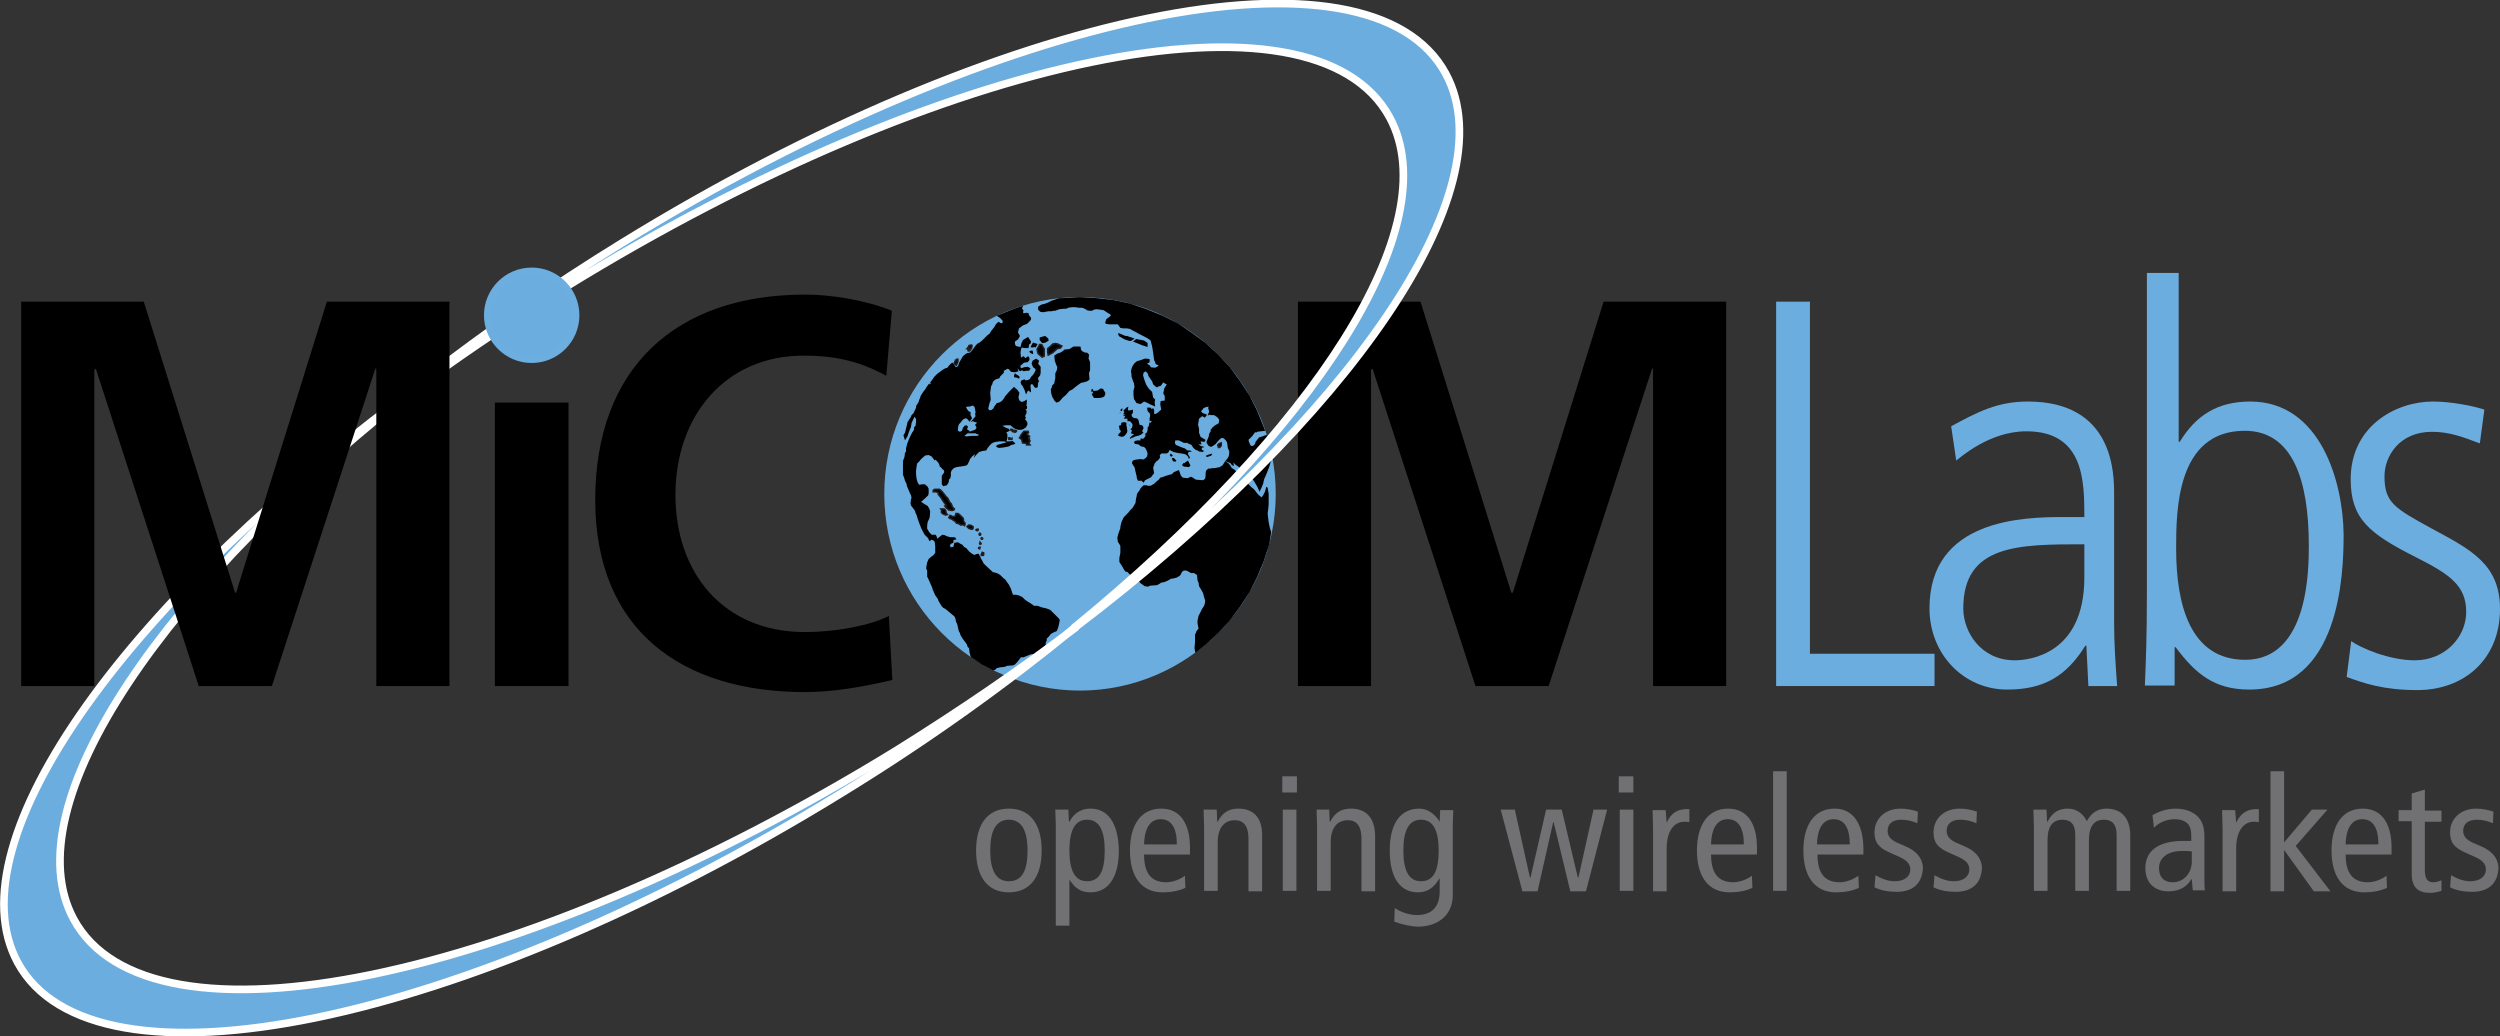 <?xml version="1.0" encoding="utf-8"?>
<!-- Generator: Adobe Illustrator 21.1.0, SVG Export Plug-In . SVG Version: 6.00 Build 0)  -->
<svg version="1.1" xmlns="http://www.w3.org/2000/svg" xmlns:xlink="http://www.w3.org/1999/xlink" x="0px" y="0px"
	 viewBox="0 0 495.6 205.4" style="enable-background:new 0 0 495.6 205.4;" xml:space="preserve">
<rect x="0" y="0" width="495.6" height="205.4" fill="#333333" stroke="none"/>
<style type="text/css">
	.st0{fill:#6CADDF;}
	.st1{fill:#231F20;}
	.st2{stroke:#231F20;stroke-width:0.311;}
	.st3{fill:none;stroke:#231F20;stroke-width:0.311;}
	.st4{fill:#6CADDF;stroke:#FFFFFF;stroke-width:1.516;stroke-miterlimit:3.864;}
	.st5{fill:#6CADDF;stroke:#6CAEDF;stroke-width:1.516;stroke-miterlimit:3.864;}
	.st6{fill:#717073;}
</style>
<g id="Layer_1">
	<g id="Layer_4">
		<g id="Layer_113">
			<path class="st0" d="M252.9,97.9c0-21.5-17.4-39-38.8-39c-21.4,0-38.8,17.5-38.8,39c0,21.5,17.4,39,38.8,39
				C235.4,136.9,252.9,119.4,252.9,97.9"/>
			<polygon points="222.7,83.7 223,83.7 223.3,83.8 223.3,84.2 223.3,84.4 223.4,84.7 223.4,85 223.5,85.4 223.4,85.8 223.1,86.2 
				222.8,86.5 222.4,86.6 222,86.5 221.7,86.4 221.7,86.1 222.2,85.6 222.1,85.3 221.9,85.1 221.9,84.8 221.8,84.4 222.2,84.3 
				222.3,83.8 			"/>
			<polygon points="239.7,90.1 240.3,89.9 240.2,90.2 240.1,90.3 240.1,90.4 239.9,90.4 239.3,90.6 239.1,90.5 239.1,90.3 
				239.4,90.2 239.6,90.1 			"/>
			<polygon points="235.2,91.5 235.5,91.3 235.6,91.5 236,92.3 235.7,92.6 234.7,92.5 234.3,92.2 234.4,92.1 234.6,91.8 234.8,91.8 
							"/>
			<polygon points="205.7,68.2 204.8,67.9 204.6,68.2 204.3,68.8 204.6,68.9 205.1,68.8 205.3,68.9 			"/>
			<polygon points="206.4,66.8 207.2,66.6 207.8,67.1 207.9,67.5 207.6,67.7 207.3,67.9 206.9,68 206.6,68 206.4,67.8 206.1,67.4 
				206.1,66.9 			"/>
			<polygon class="st1" points="209.2,68.1 209.7,68.2 210.1,68.4 210.5,68.6 210.2,69 209.6,69.1 208.7,69.9 207.8,70.4 
				207.7,69.9 207.7,69.1 208.2,68.7 208.7,68.2 			"/>
			<polygon class="st2" points="209.2,68.1 209.7,68.2 210.1,68.4 210.5,68.6 210.2,69 209.6,69.1 208.7,69.9 207.8,70.4 
				207.7,69.9 207.7,69.1 208.2,68.7 208.7,68.2 209.2,68.1 			"/>
			<polygon class="st1" points="206.1,68.3 206.5,68.3 206.6,68.5 207,69.2 207,70.6 206.6,70.8 205.8,70.1 205.7,69.8 205.6,69.2 
				205.9,68.7 			"/>
			<polygon class="st2" points="206.1,68.3 206.5,68.3 206.6,68.5 207,69.2 207,70.6 206.6,70.8 205.8,70.1 205.7,69.8 205.6,69.2 
				205.9,68.7 206.1,68.3 			"/>
			<polygon points="212.9,68.7 214.2,68.7 214.3,69.3 214.5,69.6 215.1,69.9 215.5,69.9 215.9,70.3 215.8,71.1 216.1,71.8 
				216.1,72.3 216.1,72.7 216.1,73.4 215.9,73.9 215.9,74.3 216,75.2 215.8,75.4 215.5,75.6 214.8,75.8 214.3,75.9 214,76.1 
				213.2,76.7 212.6,77.2 212,77.5 211.3,78.3 210.7,78.8 210.1,79.5 209.8,79.7 209.4,79.8 209,79.4 208.8,79 208.6,78.7 208.4,78 
				208.3,77.2 208.5,76.8 208.6,76.4 209,76 209.1,75.4 209.2,75 209.2,74.6 209.2,74 209.5,73.4 209.6,72.8 209.3,72.1 209.1,71.5 
				209,70.5 209.6,70.1 210.2,69.9 210.7,69.6 211,69.3 212,69.2 212.3,69 212.8,68.7 			"/>
			<polygon points="204.7,69.5 204.8,69.9 204.8,70.2 204.3,70 204,69.7 204.4,69.5 			"/>
			<polygon points="205.4,71.1 206,71.5 205.8,72.1 206.3,72.7 206.3,73.4 206.3,73.9 206.2,74.4 205.8,74.9 205.8,75.3 206,75.5 
				205.8,75.9 205.7,76.8 205.2,76.9 204.6,76.1 204.3,76.3 204.3,76.7 204.4,77.8 203.8,77.4 203.4,78.2 203.1,77.3 202.9,76.9 
				202.7,76.5 202.5,76.3 202.3,75.8 202.5,75.4 203.1,75.2 203.3,75.4 203.5,75.4 204.1,75.2 204.4,74.7 204.7,74.4 205,74 
				205.3,73.4 205.3,73.3 205.2,73.1 204.8,72.8 204.5,72.1 204.7,71.5 			"/>
			<polygon points="216.6,77.1 216.7,77.4 216.9,77.5 217.6,77.4 218.2,77 218.7,77.1 218.8,77.4 219.1,77.8 219.1,78.2 218.9,78.6 
				218.5,78.8 217.9,78.9 217.4,78.9 216.8,78.9 216.8,78.7 216.6,78.5 216.4,78 216.7,78 216.6,77.6 216.3,77.7 216.4,77.5 
				216.3,77.3 216.5,77.1 			"/>
			<polygon points="203,85.5 203.8,85.5 203.9,85.7 203.6,86.1 204.1,86.5 203.9,86.8 204.1,87 204,87.2 204.2,87.4 204,87.7 
				204,87.9 204.2,88.2 203.5,88.2 203.5,87.9 202.7,87.8 202.6,87.3 202.5,87.1 202.1,86.8 202.5,86.1 202.9,85.6 			"/>
			<polygon class="st3" points="203,85.5 203.8,85.5 203.9,85.7 203.6,86.1 204.1,86.5 203.9,86.8 204.1,87 204,87.2 204.2,87.4 
				204,87.7 204,87.9 204.2,88.2 203.5,88.2 203.5,87.9 202.7,87.8 202.6,87.3 202.5,87.1 202.1,86.8 202.5,86.1 202.9,85.6 
				203,85.5 			"/>
			<polygon class="st1" points="186.2,97 186.4,97.1 186.8,97.5 187.2,98 187.5,98.4 187.9,98.8 188.3,99.6 188.6,99.9 188.8,100.5 
				189.2,100.9 189.1,101.1 188.7,101.2 188.1,101.1 187.6,100.7 187.3,100.3 187.6,100.2 187,99.4 186.5,98.6 186,98 186,97.7 
				185.6,97.5 185,97.5 185,97.2 185.3,97 185.9,97 			"/>
			<polygon class="st2" points="186.2,97 186.4,97.1 186.8,97.5 187.2,98 187.5,98.4 187.9,98.8 188.3,99.6 188.6,99.9 188.8,100.5 
				189.2,100.9 189.1,101.1 188.7,101.2 188.1,101.1 187.6,100.7 187.3,100.3 187.6,100.2 187,99.4 186.5,98.6 186,98 186,97.7 
				185.6,97.5 185,97.5 185,97.2 185.3,97 185.9,97 186.2,97 			"/>
			<polygon class="st1" points="186.8,100.9 187.2,100.9 187.4,101.1 187.5,101.3 187.5,101.4 187.6,101.8 187.8,102 187.5,102.1 
				187.2,102 186.8,101.8 186.6,101.5 186.7,101.2 186.5,100.9 			"/>
			<polygon class="st2" points="186.8,100.9 187.2,100.9 187.4,101.1 187.5,101.3 187.5,101.4 187.6,101.8 187.8,102 187.5,102.1 
				187.2,102 186.8,101.8 186.6,101.5 186.7,101.2 186.5,100.9 186.8,100.9 			"/>
			<polygon class="st1" points="189.5,101.8 189.9,101.8 190.2,102 190.6,102.4 190.9,102.7 191,103 191,103.3 191.3,103.7 
				191.3,104 191.2,104.2 190.9,104 190.5,104.1 190.2,103.9 190,103.8 189.6,103.7 189.4,103.4 189.1,103.2 188.8,103 188.5,102.8 
				188.3,102.8 188.1,102.6 188.3,102.2 188.5,102.2 188.8,102.4 189.3,102.4 189.5,101.9 			"/>
			<polygon class="st2" points="189.5,101.8 189.9,101.8 190.2,102 190.6,102.4 190.9,102.7 191,103 191,103.3 191.3,103.7 
				191.3,104 191.2,104.2 190.9,104 190.5,104.1 190.2,103.9 190,103.8 189.6,103.7 189.4,103.4 189.1,103.2 188.8,103 188.5,102.8 
				188.3,102.8 188.1,102.6 188.3,102.2 188.5,102.2 188.8,102.4 189.3,102.4 189.5,101.9 189.5,101.8 			"/>
			<polygon class="st1" points="192.3,104.1 192.6,104.2 192.9,104.4 192.9,104.7 192.8,104.9 192.5,104.9 192.2,104.8 192,104.7 
				191.7,104.4 192,104.1 			"/>
			<polygon class="st2" points="192.3,104.1 192.6,104.2 192.9,104.4 192.9,104.7 192.8,104.9 192.5,104.9 192.2,104.8 192,104.7 
				191.7,104.4 192,104.1 192.3,104.1 			"/>
			<polygon class="st1" points="194.3,107.5 194.4,107.6 194.5,107.8 194.3,107.9 194.2,107.8 194.2,107.7 194.3,107.6 			"/>
			<polygon class="st2" points="194.3,107.5 194.4,107.6 194.5,107.8 194.3,107.9 194.2,107.8 194.2,107.7 194.3,107.6 194.3,107.5 
							"/>
			<polygon class="st1" points="194.1,108.5 194.3,108.5 194.2,108.8 194,108.7 194,108.6 			"/>
			<polygon class="st2" points="194.1,108.5 194.3,108.5 194.2,108.8 194,108.7 194,108.6 194.1,108.5 			"/>
			<polygon class="st1" points="194.7,109.5 195,109.6 195,110 194.9,110.1 194.7,110.1 194.5,110 194.6,109.8 			"/>
			<polygon class="st2" points="194.7,109.5 195,109.6 195,110 194.9,110.1 194.7,110.1 194.5,110 194.6,109.8 194.7,109.5 			"/>
			<polygon class="st1" points="194.6,106.6 194.8,106.7 194.8,106.8 194.7,106.9 194.6,106.9 194.5,106.8 194.5,106.7 			"/>
			<polygon class="st2" points="194.6,106.6 194.8,106.7 194.8,106.8 194.7,106.9 194.6,106.9 194.5,106.8 194.5,106.7 194.6,106.6 
							"/>
			<polygon class="st1" points="194.2,105.7 194.4,105.8 194.4,106 194.3,106.1 194.2,106.1 194.1,106 194.1,105.9 			"/>
			<polygon class="st2" points="194.2,105.7 194.4,105.8 194.4,106 194.3,106.1 194.2,106.1 194.1,106 194.1,105.9 194.2,105.7 			
				"/>
			<polygon class="st1" points="193.7,104.9 193.9,104.9 193.9,105.1 193.8,105.2 193.7,105.2 193.5,105.1 193.5,105 			"/>
			<polygon class="st2" points="193.7,104.9 193.9,104.9 193.9,105.1 193.8,105.2 193.7,105.2 193.5,105.1 193.5,105 193.7,104.9 
							"/>
			<polygon class="st1" points="189.6,72.4 189.4,72.3 189.2,72.1 189.2,71.9 189.3,71.7 189.4,71.5 189.4,71.4 189.6,71.3 
				189.7,71.2 189.9,71.2 189.9,71.3 189.9,71.4 189.9,71.5 189.9,71.6 189.9,71.7 189.8,71.7 189.8,71.9 189.7,72.1 189.7,72.2 
				189.7,72.2 			"/>
			<polygon class="st2" points="189.6,72.4 189.4,72.3 189.2,72.1 189.2,71.9 189.3,71.7 189.4,71.5 189.4,71.4 189.6,71.3 
				189.7,71.2 189.9,71.2 189.9,71.3 189.9,71.4 189.9,71.5 189.9,71.6 189.9,71.7 189.8,71.7 189.8,71.9 189.7,72.1 189.7,72.2 
				189.7,72.2 189.6,72.4 			"/>
			<polygon class="st1" points="192.5,68.4 192.1,68.5 192,68.7 192.1,68.8 192.1,68.9 191.9,68.9 191.7,69.1 191.8,69.1 192,69.2 
				192.2,69.2 192.6,69 192.6,68.9 192.7,68.6 192.6,68.5 192.6,68.4 			"/>
			<polygon class="st2" points="192.5,68.4 192.1,68.5 192,68.7 192.1,68.8 192.1,68.9 191.9,68.9 191.7,69.1 191.8,69.1 192,69.2 
				192.2,69.2 192.6,69 192.6,68.9 192.7,68.6 192.6,68.5 192.6,68.4 192.5,68.4 			"/>
			<polygon class="st1" points="192.2,69.4 192.4,69.4 192.3,69.5 192.1,69.6 192,69.5 191.9,69.5 191.9,69.3 192,69.3 			"/>
			<polygon class="st3" points="192.2,69.4 192.4,69.4 192.3,69.5 192.1,69.6 192,69.5 191.9,69.5 191.9,69.3 192,69.3 192.2,69.4 
							"/>
			<polygon points="198.7,84.4 199.4,84.8 200,85 200.2,85.4 199.5,85.7 199.7,86.1 199.7,86.9 199.5,87.5 200.1,87.5 200.9,87.4 
				200.8,87.5 201.3,87.9 201,88.1 200.5,88.2 200,88.5 199,88.7 198,88.8 197.8,88.7 197.5,88.6 197.5,88.4 197.7,88.2 198.4,88 
				199.5,87.7 199.2,87.5 198.8,87.5 198.1,87.5 197.4,87.6 197,87.7 196.6,87.9 196.2,88.3 195.8,88.8 195.5,89.3 194.8,89.4 
				194.1,89.6 193.6,90.1 193,90.8 193.3,90 192.7,90.5 192.3,91 192.1,91.5 191.8,92.1 191.5,92.3 191,92.4 190.3,92.5 189.6,92.6 
				189.1,92.8 188.7,93.2 188.5,93.6 188.5,94.3 188.4,94.8 188.1,95.1 188.1,95.5 187.9,95.9 187.7,96.2 187.3,96.3 187,96.4 
				186.7,96 186.7,95.6 186.7,95.2 186.7,94.8 186.7,94.3 187,93.9 187.2,93.6 187.1,93.2 186.8,93 186.6,92.7 186.3,92.5 
				186.2,92.1 186,91.7 185.7,91.4 185.5,91.1 185.3,91.3 184.7,90.5 184.1,90.2 183.4,90.3 182.6,91 182.2,91.5 181.8,91.9 
				181.7,92.5 181.6,93.3 181.6,94 181.7,94.9 181.9,95.6 182.2,96.1 182.9,96 183.3,96 183.6,96.2 183.9,96.5 184.1,96.9 
				184.1,97.8 184,98.2 182.6,99.5 183.4,100 183.9,100.3 184.2,100.8 184.4,101.4 184.3,102.6 183.9,103.5 183.8,104.2 
				183.8,104.8 184.2,105.5 184.7,106 185.1,106 185.5,106 185.7,106.4 185.8,106.8 186.8,106 187.3,106.1 187.7,106.3 188.4,106.5 
				189.2,106.5 189.4,106.6 189.6,106.9 189,107.1 189,107.6 188.5,107.8 188.3,108.2 188.5,108.5 189,108.4 189.2,107.6 
				189.9,107.5 190.4,107.8 190.8,108 191.1,108.4 191.6,108.7 192.1,109.3 192.6,109.7 192.9,109.9 193.2,110 193.7,109.8 
				194.1,109.8 194.1,110.1 194.3,110.2 194.4,110.6 194.8,111.3 195,111.7 195.4,112.1 196.8,113.4 197.6,113.6 198,113.8 
				198.3,114 198.9,114.6 199.3,114.9 199.7,115.5 200,115.9 200.4,116.7 200.8,117.9 201.3,117.9 201.9,118 202.3,118.2 
				202.6,118.3 203.1,118.8 203.5,119.1 203.8,119.3 204.3,119.6 205,120.1 205.7,120.1 206.5,120.4 207.4,120.6 208.2,120.9 
				208.9,121.6 209.9,122.6 210.1,122.9 209.9,123.9 209.8,124.3 209.7,124.6 209.5,125.1 208.8,125.4 208.3,125.7 208,126.1 
				207.5,126.6 207.5,127 207.3,127.4 207.3,127.9 207.2,128.6 207,129 206.7,129.3 206.3,129.4 205.6,129.7 205,129.7 204.4,129.7 
				204.1,129.8 203.4,130.1 202.9,130.3 202.4,130.3 201.7,131.2 201.1,131.8 200.8,131.9 199.6,132 199.2,132.2 198.2,132.3 
				197.5,132.5 197.4,132.7 196.9,132.9 194.6,131.7 192.5,130.3 192.4,130.1 192.2,129.3 192.1,128.5 191.8,128.2 191.7,127.8 
				191.5,127.5 190.9,126.7 190.7,126.4 190.4,125.9 190.3,125.5 190.1,125.2 189.9,124.4 189.8,123.9 189.7,123.6 189.5,123.2 
				189.4,122.6 189.2,122.2 187.4,120.7 187,120.5 186.7,120.2 186.2,119.4 186,119 185.9,118.7 185.6,118.3 185.4,118 185.2,117.6 
				185.1,117.3 184.9,116.9 184.8,116.5 184,114.7 183.8,114.3 183.8,113.4 183.8,113.1 183.6,112.7 183.7,112 183.8,111.5 
				184.1,110.8 184.7,110.3 185,110.1 185.4,109.6 185.4,108.9 185.4,108.3 185.3,107.4 185,107.1 184.7,107 184.5,107.1 
				184.3,107.3 184.1,107 184,106.7 183.3,106 182.7,104.9 182.3,103.9 181.9,102.8 181.8,102.4 181.7,102.1 181.5,101.7 
				181.4,101.3 181.2,101 180.9,100.6 180.6,100.2 180.5,99.8 180.6,99 180.7,98.7 180.6,98.2 180.4,97.8 180.1,97.1 179.8,96.4 
				179.7,95.9 179.4,95.3 179.3,94.9 179,94.1 179,93.7 179,93.1 179,91.9 179,91.4 179.3,90.6 179.4,89.8 179.6,89.5 179.6,88.9 
				179.9,87.8 180.3,86.8 180.8,85.8 181.2,85.2 181.2,84.7 181.5,84.4 181.6,83.6 181.6,83.1 181.3,82.6 181.1,83 180.7,83.9 
				180.6,84.6 180.2,85.6 179.9,86.5 179.4,87.3 179.1,86.3 179.2,86.1 179.4,85.8 179.8,84.2 179.9,83.7 180.6,82.6 180.7,82.3 
				181.1,81.9 181.6,80.8 181.6,80.5 182.1,79.7 182.2,79.3 182.4,78.9 182.5,78.5 183,77.7 183.4,77.2 183.7,76.7 184.2,76 
				184.3,76.2 184.5,76.1 184.4,75.8 184.8,75.3 185.2,74.7 185.8,74.1 186.9,73.3 187.4,73 187.8,72.9 188.1,72.5 188.4,72.2 
				188.6,72 188.9,71.9 189.2,72.4 189.5,72.8 189.9,72.6 190.2,71.8 190.6,71.1 190.9,70.6 191.4,70.2 191.7,70 192.3,69.9 
				192.7,69.5 192.9,69.2 193.2,68.8 193.4,68.5 193.8,68.1 194.2,67.9 194.7,67.5 195.1,67.1 195.7,66.5 196.2,66.1 196.5,65.6 
				196.9,65.1 197.2,64.7 197.4,64.3 197.6,64.1 197.8,63.9 198,63.8 198.3,64 198.5,64.1 198.7,64 198.8,63.8 198.7,63.5 
				198.5,63.3 198.2,63 197.9,62.8 197.6,62.6 200.8,61.3 202.8,60.6 202.6,61.2 202.9,61.5 202.8,61.9 202.9,62.1 203.6,62 
				203.9,62.1 204,62.5 204.4,63 204.4,63.3 204.2,63.6 203.6,64.2 202.8,64.5 202,65.1 201.8,65.9 202.2,66.6 201.8,67.3 
				201.2,67.7 201.2,68.2 201.4,68.6 202.3,68.8 202.5,68 202.8,67.4 203.3,67.1 203.8,66.8 204.4,67.7 204.3,68.1 204,68.3 
				203.9,69 203.2,69 202.5,68.9 202.3,69.8 202.4,70.9 202.9,70.6 203.3,71 203.8,70.6 204,70.8 204.1,71.2 204,71.5 203.7,71.8 
				203,71.9 202.3,72.5 202.3,72.8 202.5,73 203,72.8 203.7,72.7 204.3,73 204,73.5 203.5,73.5 202.9,73.6 202.6,73.4 202.2,73.6 
				201.7,73 201.9,73.6 201.2,73.8 200.4,73.7 200,73.2 199.7,73.1 199.4,73.3 199,73.5 199,73.9 198.7,74.2 198.3,74.6 198.1,75 
				197.7,75.1 197.4,75.2 197,75.5 196.8,75.8 196.7,76.2 196.5,76.5 196.4,77.1 196.3,77.9 196.4,79.3 196.2,79.8 196.1,80.2 
				195.9,81 196.1,81.3 196.5,81.3 196.9,81 197.1,80.6 197.4,80.2 197.6,79.9 198.1,79.8 198.6,79.5 199,79 199.3,78.5 200.1,77.6 
				201,76.7 201.7,77.3 202.1,77.9 201.9,78.7 202,79.2 202.2,79.5 202.6,79.7 202.8,79.6 203.1,79.5 203.5,79.2 203.6,79.6 
				203.5,79.9 203.6,80.1 203.4,80.3 203.6,80.5 203.6,80.7 203.6,81 203.3,81.2 203.5,81.4 203.5,81.9 203.3,82.3 203.2,82.5 
				203.4,82.8 203.2,83.1 203.6,83.6 203.7,84.1 203.5,84.5 203.3,84.8 203.1,84.9 202.8,85.1 202.4,85.2 201.8,85.2 201,84.9 
				200.3,84.3 199.5,84.3 198.7,84.4 194,86.1 193.7,86.1 193.4,85.9 191.8,85.9 192.4,85.5 193.3,85.2 193.6,84.8 193.3,84.2 
				193.7,83.8 193.1,83.6 192.8,83.5 192.4,83.7 193.4,82.5 193.3,82.1 193.4,81.7 193.3,81.2 193.2,80.7 192.9,80.4 192.5,80.5 
				192.2,80.6 191.8,80.6 191.5,80.7 191.7,81.1 192,81.5 192.4,81.7 192.4,82.3 192.7,82.9 192.2,83.6 191.9,83.2 191.5,82.9 
				191,83.1 190.7,83.4 190.4,83.8 190.1,84.1 190,84.4 189.9,84.9 189.9,85.4 190.3,85.6 190.7,85.4 190.9,84.8 191.2,84.4 
				191.6,84.3 191.9,84.6 191.7,85.1 192.3,85.5 191.8,85.9 191.2,86.4 191.4,86.5 191.7,86.5 192.6,86.4 193.2,86.4 193.8,86.4 
				194,86.3 194,86.1 			"/>
			<polygon class="st1" points="200.6,85.1 200.9,85.3 201.1,85.3 201.3,85.3 201.5,85.4 201.5,85.5 201.4,85.6 201.2,85.7 
				201,85.6 200.8,85.6 200.7,85.5 200.6,85.4 200.4,85.3 200.4,85.1 200.4,85.1 			"/>
			<polygon class="st2" points="200.6,85.1 200.9,85.3 201.1,85.3 201.3,85.3 201.5,85.4 201.5,85.5 201.4,85.6 201.2,85.7 
				201,85.6 200.8,85.6 200.7,85.5 200.6,85.4 200.4,85.3 200.4,85.1 200.4,85.1 200.6,85.1 			"/>
			<polygon class="st1" points="200.4,87.1 200.2,87.1 200,87.1 200,87.1 200,86.9 200,86.8 200.2,86.8 200.2,86.9 200.2,87 
				200.4,87 200.5,87 200.6,86.9 200.6,87.1 			"/>
			<polygon class="st2" points="200.4,87.1 200.2,87.1 200,87.1 200,87.1 200,86.9 200,86.8 200.2,86.8 200.2,86.9 200.2,87 
				200.4,87 200.5,87 200.6,86.9 200.6,87.1 200.4,87.1 			"/>
			<polygon points="201.2,74 201.6,74.3 202.1,74.6 202.1,74.9 202,75.1 201.7,74.9 201.1,74.8 201,74.6 201.1,74.2 			"/>
			<polygon points="243.6,91.9 243.9,92.3 244.2,92.8 244.6,93 244.9,93.3 245.4,93.6 245.9,94.1 246.5,94.7 247.2,95.7 247.6,96.1 
				248.1,96.6 248.6,97 249,97.5 249.3,97.9 249.6,98.2 250.1,98.6 250.4,98.2 250.8,97.4 251,96.6 251.1,96.5 251.3,96.7 
				251.5,97.9 251.5,98.7 251.5,99.3 251.5,100 251.4,101 251.3,101.8 251.4,102.7 251.5,103.5 251.7,104.5 252,105.5 251.6,108 
				250.5,111.3 249.2,114.4 247.7,117.4 245.8,120.3 243.8,123 241.5,125.5 239,127.8 237,129.4 236.9,129.1 236.8,128.5 
				236.9,127.3 236.9,125.8 237.1,125.4 237.2,125.1 237.6,124.6 237.5,124.1 237.4,123.6 237.4,123 237.6,122.1 238.3,120.7 
				238.7,120.1 238.9,119.4 238.9,119 238.7,118.4 238.5,117.6 238.3,117.2 238,116.7 237.7,116.2 237.6,115.5 237.4,115.1 
				237.3,114 236.7,113.6 236.1,113.6 235.4,113.2 235.1,113.1 234.7,113.1 234.4,113.3 234.2,113.6 234,114 233.7,114.3 
				233.5,114.3 233.3,114.5 232.5,114.7 232.2,114.7 231.5,115.1 230.8,115.4 230.2,115.5 229.9,115.7 229.4,116 228,116.1 
				227.6,116.3 226.9,116.2 226.5,115.9 226.2,115.7 225.9,115.4 225.3,114.8 224.8,114.7 224.5,114.5 224.1,114 223.5,113.4 
				223.1,113.3 222.8,112.9 222.6,112.5 221.9,111.4 221.9,110.6 222.1,109.6 222.1,109.1 222.1,108.2 221.6,107.4 221.5,106.6 
				221.6,106.2 221.7,105.8 222.1,104.7 222.1,104.4 222.2,104 222.3,103.6 222.4,103.3 222.8,102.5 223.7,101.6 224,101.2 
				224.5,100.7 224.7,100.4 225.1,99.7 225.2,98.9 225.3,98.5 225.4,97.9 225.6,97.6 225.9,97.2 226.1,96.8 226.7,96.2 227.2,96.2 
				227.6,96.3 228.1,96.3 228.8,95.9 229.2,95.5 229.7,95.1 230,94.7 230.4,94.6 231.2,94.3 231.9,94.1 232.3,94 232.7,93.6 
				233.4,93.3 233.7,93.2 233.8,93.4 234.1,94.3 234.5,94.7 235.4,94.8 236.1,94.5 236.5,94.7 236.9,95 237.2,95.1 238.5,95.2 
				238.9,94.9 239,94.3 239,93.7 239.1,93.3 239.5,92.9 239.9,92.9 240.3,92.8 240.8,92.8 241.3,92.7 241.8,92.6 242.4,92.2 
				242.7,91.7 242.9,91.4 			"/>
			<polygon points="226.7,85.7 226.3,86.1 225.9,86.3 225.6,86.4 225.1,86.5 224.7,86.7 224.4,86.8 224,87 224,86.8 224.4,86.4 
				224.8,86.1 224.5,86 224.2,85.9 224.3,85.6 224.4,85.3 224.2,85.2 224.1,85.1 224.4,84.8 224.5,84.4 224.5,84.1 224.2,83.7 
				224,83.5 223.5,83.5 223.5,83 222.8,83 223.1,82.4 222.6,82.5 223,82.1 222.6,82.1 222.9,81.8 222.7,81.4 223,81.1 223.3,80.8 
				223.7,80.6 223.6,81.1 223.7,81.4 224.2,81.3 224.5,81.2 224.6,81.4 224.6,81.7 224.5,82 224.3,82.2 224.4,82.5 224.5,82.7 
				224.9,82.9 225.2,82.9 225.5,83 225.7,83.3 225.9,84.2 226.4,84.3 226.6,84.5 226.7,84.9 226.4,85.5 			"/>
			<polygon points="222.5,81.1 222.6,81 222.5,81 222.4,81 222.2,81.1 222.1,81.4 222.3,81.5 222.5,81.4 222.4,81.3 222.5,81.2 			
				"/>
			<polygon class="st1" points="222.1,81.7 221.9,81.9 222.1,81.9 222.1,81.7 			"/>
			<polygon points="223.9,84.2 223.8,84.2 223.9,84.3 224,84.4 224,84.3 224,84.2 			"/>
			<polygon points="232.1,89.9 232.4,90.2 232.5,90.3 232.3,90.5 232.1,90.5 232,90.3 231.9,90.3 231.9,90.2 			"/>
			<polygon points="232.7,90.8 233,91.1 233.1,91.2 233.2,91.3 233.1,91.5 232.8,91.5 232.7,91.5 232.5,91.4 232.4,91.1 232.3,90.9 
				232.4,90.8 232.5,90.8 			"/>
			<polygon class="st1" points="241.8,87.9 241.6,88 241.5,88.1 241.4,88.3 241.5,88.4 241.5,88.6 241.7,88.6 241.7,88.7 
				241.9,88.6 241.9,88.6 242,88.5 242,88.4 242.1,88.3 242.1,88.1 242.1,88 242.1,87.8 242,87.8 			"/>
			<polygon class="st2" points="241.8,87.9 241.6,88 241.5,88.1 241.4,88.3 241.5,88.4 241.5,88.6 241.7,88.6 241.7,88.7 
				241.9,88.6 241.9,88.6 242,88.5 242,88.4 242.1,88.3 242.1,88.1 242.1,88 242.1,87.8 242,87.8 241.8,87.9 			"/>
			<polygon points="225.8,66.2 225.1,65.8 224.5,65.5 224,65.2 223.4,65.1 222.7,65.1 222.1,65 221.6,64.3 220.7,64.3 219.9,64.3 
				219.2,64.2 219.1,63.9 219.3,63.3 219.8,62.9 220.2,62.6 220.1,62.3 219.7,62.1 219.4,61.9 218.8,61.5 218.2,61.4 217.4,61.3 
				216.8,61.4 216.5,61.6 215.9,61.6 215.5,61.5 215.2,61.3 214.8,61.1 214.4,61 213.8,61 213.2,60.9 212.5,60.9 211.8,61 
				211.4,61.2 210.9,61.2 210,61.3 209.2,61.6 208.9,61.6 208.5,61.7 207.9,61.7 207.3,61.8 206.8,61.9 206.2,61.8 205.8,61.4 
				205.8,60.8 206.1,60.6 206.4,60.4 207.2,60.2 207.7,60 208.5,59.6 210,59.1 210.7,59.1 214,58.9 217.4,59.1 220.8,59.5 
				224.1,60.2 227.3,61.3 230.5,62.6 233.5,64.1 236.3,66 239,68 241.5,70.3 243.8,72.8 245.8,75.5 247.7,78.4 249.2,81.4 
				250.5,84.6 250.8,85.4 249.2,85.6 249.2,85.7 248.8,85.7 248.5,86.1 248.3,86.4 247.9,86.8 247.5,87.2 247.6,87.6 247.9,88.3 
				248.1,88.4 248.4,88.4 248.8,88 248.9,87.6 249.6,86.7 250,86.6 251.1,86.2 251.6,87.8 252.2,90.5 251.6,92.6 251,94.1 250.6,95 
				250.4,95.9 250.2,96.4 249.7,97.5 249.2,96.4 248.6,95.4 248,94.6 247.3,94.2 247,93.6 246.8,93.3 246.4,93.1 245.9,92.9 
				245.5,92.5 244.9,92.1 244.5,91.7 244.6,92.4 244.2,92.2 243.9,91.8 242.9,91.4 243.4,90.8 243.6,90.4 243.7,89.5 243.4,88.8 
				243.3,88 243.2,87.6 243,87.3 242.6,86.9 242.2,86.8 241.9,87 241.4,87.5 241,88 240.6,88.3 240.1,88.6 239.6,88.4 239.2,87.8 
				239.2,87.5 239.6,86.6 239.7,86 240,85.5 240,85.2 240.4,84.7 240.9,84.3 241.6,83.9 241.7,83.2 241.3,82.7 240.7,82.3 240,82.3 
				239.8,82.2 239.4,82.4 239.7,81.6 239.6,81.2 239.5,80.9 239.6,80.6 240.5,79.2 240.2,78.8 240.2,78.5 240,78.1 239.9,77.8 
				240.2,77.3 240.6,77 240.8,76.8 241.2,76.9 241.6,77.1 241.7,77.6 241.4,78 241.8,78.6 242.1,78.7 242.5,79.1 243,79.3 
				243.3,79.4 243.2,79.2 243.3,79 243.7,79 243.9,79.3 243.4,79.5 243.7,79.8 244.2,80.1 244.5,80.2 244.7,80.6 244.8,81 
				244.9,81.4 244.8,81.8 244.6,82 244,82.2 243.7,82.1 243.3,81.9 243.1,81.4 243,81.2 242.8,81 242.2,80.8 241.9,80.6 241.3,80.2 
				241,79.9 240.5,79.2 239.6,80.6 239.1,80.7 238.6,80.9 238.4,81.2 238.1,81.5 238.3,81.8 238.7,82 239.1,82.1 239.3,82.3 
				239.1,82.4 238.9,82.8 238.3,82.5 237.7,83 237.6,83.6 237.5,84.2 237.7,85 237.7,85.8 238,86.6 239,87.2 238.8,87.6 238,87.5 
				238.2,88.1 237.6,88.1 238,88.4 238.8,88.6 238.2,88.8 238.3,89.2 238.7,89.4 238.4,89.6 237.7,89.5 237.4,89.3 237.1,89.2 
				236.8,89 236.5,88.7 236.2,88.2 235.5,87.9 235.4,87.8 234.7,87.8 233.7,87.3 233,87.3 233,87.3 232.9,87.8 233.1,88.2 
				233.6,88.4 234.3,88.7 234.9,88.9 235.4,89.3 235.9,89.3 236.3,89.5 235.6,89.6 235.5,90 235.9,90.7 235.7,91 235.5,90.5 
				235.2,90.2 234.8,90 234.2,89.9 233.5,89.8 232.6,89.6 231.9,89.2 231.6,89.7 231.3,89.9 230.8,89.9 230.2,89.9 229.9,90.3 
				230,90.7 229.6,91.2 229.2,91.5 228.9,91.9 228.6,92.7 228.7,93.3 228.8,93.8 228.4,94.3 228.2,94.6 227.6,94.9 227,95.2 
				226.7,95.7 226.3,95.3 225.6,95.3 225.4,94.9 225.3,94.3 225.1,93.5 225,93 224.9,92.6 224.6,92.2 224.4,91.8 224.5,91.4 
				224.8,91.2 225.3,91.1 226.1,91 226.6,91.1 227,90.9 227.4,90.5 227.5,89.9 227.3,89.3 227.1,88.9 226.8,88.6 226.2,88.5 
				225.7,88.1 225,88 224.8,87.7 225,87.4 225.6,87.3 226.1,87.3 226.1,86.9 226.6,87 226.9,86.7 227.1,86.4 227,86 227.3,85.8 
				227.5,85.3 227.5,84.8 227.7,84.5 227.8,84.1 227.9,83.7 228.1,83.8 228.3,83.6 228.2,83.4 227.9,83.5 227.9,83.3 227.9,82.9 
				228,82.5 228,82.2 227.9,81.9 227.5,81.5 227.4,80.8 227.8,80.8 228.1,80.8 228.3,81.1 228.6,80.9 228.8,81.3 228.8,81.6 
				228.8,82.1 229.2,82 229.5,81.8 230.2,81.2 230,80.1 230.1,79.5 230.9,79.4 230.9,78.5 230.6,78 230.8,77 231.3,76.2 230.9,76 
				230.6,75.8 230.4,76.1 230.1,76.5 229.7,76.6 229.3,76.8 228.6,76.2 228.4,75.6 227.7,74.6 227.5,74 227.1,73.6 226.7,73.9 
				226.6,74.4 226.9,75.4 227.2,76.2 227.7,77 228.1,77.4 228.4,77.7 228.5,78.3 228.6,78.8 229,79.2 228.9,79.8 229,80.6 
				228.8,80.5 228.1,80.2 227.3,79.8 226.8,79.6 226.1,80.1 225.3,79.9 224.8,79.1 224.7,78.3 224.7,77.4 224.9,76.7 224.8,76 
				224.6,75.5 224.4,74.9 224.3,74.6 224.3,74.1 224.2,73.7 224.3,73.1 224.5,72.6 224.9,72 225.4,71.6 226.1,71.4 226.4,71.3 
				226.9,71.1 227.4,71.1 227.9,71.2 227.9,71.8 227.4,72.1 228,72.5 228.1,72.8 228.9,72.9 229.2,72.8 229.4,72.7 229.7,72.4 
				229.1,72.2 229,71.8 228.8,71.4 228.7,70.7 228.6,69.9 228.5,69.3 228.4,68.7 228.3,68.3 228.2,67.9 228.1,67.5 227.7,67.2 
				227,66.8 226.6,66.6 			"/>
			<polygon points="221.7,66 223.1,66.6 223.4,66.6 223.7,66.7 224.9,67.1 224.8,67.2 224.5,67.4 224.2,67.6 224,67.6 223.6,67.5 
				223,67.3 222.6,67.1 222.3,66.9 221.9,66.7 221.7,66.4 			"/>
			<polygon points="225.2,67.2 226.8,67.5 227.5,68 227.5,68.8 226.3,68.4 224.6,67.7 225,67.4 			"/>
			<g>
				<polygon points="257.3,136 271.8,136 271.8,73.3 272.1,73.1 292.5,136 307,136 327.5,73.1 327.7,73.1 327.7,136 342.2,136 
					342.2,59.8 317.9,59.8 299.9,117.5 299.6,117.5 281.6,59.8 257.3,59.8 				"/>
				<path class="st4" d="M84.7,75.3C25.7,118-9.6,166.6,3.5,190.8l0,0c15,27.7,88.1,12.7,163.2-33.5c17-10.4,32.6-21.6,46.4-32.9
					l0,0.1c-10.9,8.3-22.8,16.4-35.3,24.2c-75.1,46.2-148.2,61.3-163.2,33.5l0,0c-12.2-22.6,17.8-66.5,69.9-107L84.7,75.3z"/>
				<path class="st4" d="M84.7,75.3c8.7-6.3,18-12.5,27.6-18.5c75.1-46.2,148.2-61.3,163.2-33.5c11.6,21.5-15,62.2-62.4,101l0,0.1
					c54.3-41.3,86-86.7,73.5-109.8c-15-27.7-88.1-12.7-163.2,33.5c-14,8.6-27,17.7-38.9,26.9L84.7,75.3z"/>
			</g>
			<path class="st5" d="M105.4,53.8c-4.8,0-8.7,3.9-8.7,8.7c0,4.8,3.9,8.7,8.7,8.7s8.7-3.9,8.7-8.7
				C114.1,57.7,110.2,53.8,105.4,53.8L105.4,53.8z"/>
			<polygon points="4.2,136 18.7,136 18.7,73.3 19,73.1 39.4,136 53.9,136 74.4,73.1 74.6,73.1 74.6,136 89.1,136 89.1,59.8 
				64.8,59.8 46.8,117.5 46.6,117.5 28.5,59.8 4.2,59.8 			"/>
			<rect x="98.1" y="79.8" width="14.6" height="56.2"/>
			<path d="M176.2,122.1c-3.6,1.9-10.6,3.2-16.6,3.2c-16.2,0-25.7-11.7-25.7-27.2c0-15.6,9.8-27.6,25.4-27.6c5.4,0,10.6,0.8,16.4,4
				l1.1-12.9c-5.5-2.2-12.2-3.2-17.2-3.2c-25.7,0-41.6,14.6-41.6,40.7c0,25.8,17.1,38.1,41.6,38.1c5.8,0,11.7-1.1,17.3-2.4
				L176.2,122.1z"/>
			<polygon class="st0" points="352.1,136 383.5,136 383.5,129.6 358.8,129.6 358.8,59.8 352.1,59.8 			"/>
			<g>
				<path class="st0" d="M419.1,123.5V98c0-4,0-18.4-17.1-18.4c-6.1,0-10,2.1-15.2,4.9l1,6.8c0.7-0.5,6.5-5.8,13.9-5.8
					c11.5,0,11.5,10,11.5,17h-4c-7.9,0-26.7,0.3-26.7,18.1c0,9.1,6.8,16.1,15.4,16.1c7.2,0,11.7-2.6,15.5-8.7h0.2l0.4,8h5.7
					C419.4,131.8,419.1,127.7,419.1,123.5z M413.2,114.5c0,15.2-10.9,16.4-13.8,16.4c-6.7,0-10.2-5.6-10.2-10.3
					c0-12.7,11-12.7,24-12.7V114.5z"/>
			</g>
			<g>
				<path class="st0" d="M446.1,79.6c-6.6,0-10.8,2.8-14,8h-0.2V54.1h-6.3v63.4c0,8.7-0.2,13.6-0.4,18.4h5.9v-7.6h0.2
					c3.9,5.2,7.6,8.4,14.6,8.4c18,0,18.7-22.9,18.7-30.7C464.5,95.5,460,79.6,446.1,79.6z M445.1,130.8c-10.8,0-13.7-10.7-13.7-22
					c0-7.4,0-23.4,13.6-23.4c9.5,0,12.7,9.8,12.7,22.7C457.7,112.7,457.7,130.8,445.1,130.8z"/>
			</g>
			<path class="st0" d="M492.5,81.2c-2.1-0.7-6.5-1.6-10.2-1.6c-7.4,0-16.3,4.9-16.3,15.4c0,7.9,3.7,10.8,13,15.5
				c6.5,3.3,9.9,5.5,9.9,10.8c0,5-4.2,9.6-10.2,9.6c-5.1,0-10.8-2.5-12.6-3.8l-0.9,7.1c3.3,1.2,7.2,2.6,14,2.6
				c9.3,0,16.4-6.1,16.4-16.1c0-8.9-5.9-11.8-13.5-15.9c-7.5-4.1-9.4-5.2-9.4-10.4c0-3.9,2.9-8.8,9.4-8.8c3.6,0,6.3,1.1,9.5,2.3
				L492.5,81.2z"/>
		</g>
	</g>
</g>
<g id="_x3C_Layer_x3E_">
	<g>
		<path class="st6" d="M200,160.3c-4.3,0-6.5,3.2-6.5,8.3s2.2,8.3,6.5,8.3s6.5-3.2,6.5-8.3S204.3,160.3,200,160.3z M200,174.7
			c-2.5,0-3.7-2.1-3.7-6.1s1.2-6.1,3.7-6.1c2.5,0,3.7,2.1,3.7,6.1S202.6,174.7,200,174.7z"/>
		<path class="st6" d="M216.2,160.3c-2.3,0-3.5,1.3-4.2,2.6h-0.1l-0.1-2.4h-2.6c0,1,0.1,2,0.1,3v20h2.7v-9h0.1
			c1.1,1.7,2.3,2.4,4.1,2.4c3.3,0,5.6-2.7,5.6-8.3C221.7,163,219.5,160.3,216.2,160.3z M215.5,174.7c-2.4,0-3.5-2.1-3.5-6.1
			s1.1-6.1,3.5-6.1c2.4,0,3.5,2.1,3.5,6.1S218,174.7,215.5,174.7z"/>
		<path class="st6" d="M230.2,160.3c-4,0-6.2,3.2-6.2,8.3s2.2,8.3,6.5,8.3c1.6,0,3.3-0.3,4.5-0.9l-0.1-2.4c-0.9,0.7-2.4,1.3-3.7,1.3
			c-2.9,0-4.4-1.7-4.4-5.5h9.1V168C235.9,163.2,233.9,160.3,230.2,160.3z M226.8,167.4c0.1-3.8,1.6-5,3.3-5c2.1,0,3.2,1.7,3.2,5
			H226.8z"/>
		<path class="st6" d="M245.5,160.3c-1.9,0-3.2,0.8-4.1,2.6h-0.1l-0.1-2.4h-2.6c0,1.1,0.1,2.3,0.1,3.5v12.6h2.7V167
			c0-2.9,1.3-4.4,3.4-4.4c1.7,0,2.7,1.1,2.7,3.7v10.4h2.7v-11.2C250.2,161.9,248.3,160.3,245.5,160.3z"/>
		<rect x="254.2" y="153.9" class="st6" width="2.9" height="3.2"/>
		<rect x="254.3" y="160.5" class="st6" width="2.7" height="16.1"/>
		<path class="st6" d="M267.8,160.3c-1.9,0-3.2,0.8-4.1,2.6h-0.1l-0.1-2.4H261c0,1.1,0.1,2.3,0.1,3.5v12.6h2.7V167
			c0-2.9,1.3-4.4,3.4-4.4c1.7,0,2.7,1.1,2.7,3.7v10.4h2.7v-11.2C272.5,161.9,270.6,160.3,267.8,160.3z"/>
		<path class="st6" d="M285.4,162.9L285.4,162.9c-0.9-1.5-2.4-2.6-4-2.6c-3.6,0-5.9,2.7-5.9,8.3c0,5.6,2.2,8.3,5.6,8.3
			c1.8,0,3.2-0.9,4.2-2.7h0.1v2.5c0,2.8-1.3,4.7-4.5,4.7c-1.5,0-3.3-0.6-4.4-1.4l-0.1,2.7c1.2,0.5,3.4,1,4.7,1
			c3.5,0,6.9-1.9,6.9-6.3v-13.9c0-1,0.1-2,0.1-2.9h-2.6L285.4,162.9z M281.7,174.7c-2.4,0-3.5-2.1-3.5-6.1s1.1-6.1,3.5-6.1
			c2.4,0,3.5,2.1,3.5,6.1S284.2,174.7,281.7,174.7z"/>
		<polygon class="st6" points="312.9,174 312.8,174 309.6,160.5 306.5,160.5 303.4,174 303.3,174 300.3,160.5 297.5,160.5 
			301.8,176.7 304.8,176.7 307.9,163 308,163 311.3,176.7 314.4,176.7 318.6,160.5 315.9,160.5 		"/>
		<rect x="320.9" y="153.9" class="st6" width="2.9" height="3.2"/>
		<rect x="321.1" y="160.5" class="st6" width="2.7" height="16.1"/>
		<path class="st6" d="M330.4,163.1L330.4,163.1l-0.2-2.5h-2.6c0,1.1,0.1,2.3,0.1,3.5v12.6h2.7v-8.5c0-3.5,1.5-5.3,3.5-5.3
			c0.3,0,0.7,0,1,0.1v-2.6C332.6,160.3,331.3,161.1,330.4,163.1z"/>
		<path class="st6" d="M342.6,160.3c-4,0-6.2,3.2-6.2,8.3s2.2,8.3,6.5,8.3c1.6,0,3.3-0.3,4.5-0.9l-0.1-2.4c-0.9,0.7-2.4,1.3-3.7,1.3
			c-2.9,0-4.4-1.7-4.4-5.5h9.1V168C348.3,163.2,346.3,160.3,342.6,160.3z M339.2,167.4c0.1-3.8,1.6-5,3.3-5c2.1,0,3.2,1.7,3.2,5
			H339.2z"/>
		<rect x="351.5" y="152.9" class="st6" width="2.7" height="23.7"/>
		<path class="st6" d="M363.7,160.3c-4,0-6.2,3.2-6.2,8.3s2.2,8.3,6.5,8.3c1.6,0,3.3-0.3,4.5-0.9l-0.1-2.4c-0.9,0.7-2.4,1.3-3.7,1.3
			c-2.9,0-4.4-1.7-4.4-5.5h9.1V168C369.3,163.2,367.3,160.3,363.7,160.3z M360.2,167.4c0.1-3.8,1.6-5,3.3-5c2.1,0,3.2,1.7,3.2,5
			H360.2z"/>
		<path class="st6" d="M377.8,167.8l-0.9-0.4c-1.8-0.7-2.7-1.4-2.7-2.7c0-1.3,0.9-2.2,2.7-2.2c1.2,0,2.3,0.3,3.2,0.7l0.1-2.3
			c-0.9-0.3-2.1-0.6-3.4-0.6c-3.1,0-5.2,2-5.2,4.7c0,2.1,0.9,3.1,3.2,4.1l1.8,0.8c1.5,0.7,2.1,1.4,2.1,2.5c0,1.2-1,2.3-3.1,2.3
			c-1.3,0-2.6-0.5-3.8-1.2l-0.2,2.4c1.2,0.6,2.7,0.9,4.4,0.9c3.7,0,5.2-2.2,5.2-5C381,169.9,379.7,168.6,377.8,167.8z"/>
		<path class="st6" d="M389.5,167.8l-0.9-0.4c-1.8-0.7-2.7-1.4-2.7-2.7c0-1.3,0.9-2.2,2.7-2.2c1.2,0,2.3,0.3,3.2,0.7l0.1-2.3
			c-0.9-0.3-2.1-0.6-3.4-0.6c-3.1,0-5.2,2-5.2,4.7c0,2.1,0.9,3.1,3.2,4.1l1.8,0.8c1.5,0.7,2.1,1.4,2.1,2.5c0,1.2-1,2.3-3.1,2.3
			c-1.3,0-2.6-0.5-3.8-1.2l-0.2,2.4c1.2,0.6,2.7,0.9,4.4,0.9c3.7,0,5.2-2.2,5.2-5C392.7,169.9,391.4,168.6,389.5,167.8z"/>
		<path class="st6" d="M417.6,160.3c-1.8,0-3.1,0.9-3.9,2.5c-0.8-1.6-2.1-2.5-3.8-2.5c-1.8,0-3.1,0.8-4,2.6h-0.1l-0.1-2.4h-2.6
			c0,1.1,0.1,2.3,0.1,3.5v12.6h2.7v-10c0-2.9,1.1-4.1,3-4.1c1.6,0,2.5,0.9,2.5,3v11.1h2.7v-10c0-2.9,1.1-4.1,3-4.1
			c1.6,0,2.5,0.9,2.5,3v11.1h2.7v-11.2C422.2,161.9,420.3,160.3,417.6,160.3z"/>
		<path class="st6" d="M437,165.8c0-2.3-0.7-3.3-1.4-4c-0.5-0.5-1.9-1.5-4.3-1.5c-1.6,0-3.2,0.5-4.6,1.3l0.3,2.5
			c0.9-1,2.5-1.7,4.1-1.7c1.1,0,2.1,0.3,2.7,1c0.5,0.7,0.6,1.4,0.6,2.6v0.7h-1.5c-5.5,0-7.6,2.3-7.6,5.4c0,3.1,2,4.6,4.6,4.6
			c2.5,0,3.8-1.2,4.5-2.4h0.1l0.2,2.2h2.4c-0.1-0.6-0.1-1.5-0.1-2.5V165.8z M434.5,170.8c0,2.2-1.5,4.1-3.8,4.1
			c-1.8,0-2.7-1.1-2.7-2.8c0-1.9,1.5-3.4,4.6-3.4c0.7,0,1.4,0,1.9,0.1V170.8z"/>
		<path class="st6" d="M443.3,163.1L443.3,163.1l-0.2-2.5h-2.6c0,1.1,0.1,2.3,0.1,3.5v12.6h2.7v-8.5c0-3.5,1.5-5.3,3.5-5.3
			c0.3,0,0.7,0,1,0.1v-2.6C445.6,160.3,444.2,161.1,443.3,163.1z"/>
		<polygon class="st6" points="461.4,160.5 458.3,160.5 452.8,167 452.8,152.9 450.1,152.9 450.1,176.7 452.8,176.7 452.8,168.5 
			452.8,168.5 458.7,176.7 462,176.7 455.1,167.7 		"/>
		<path class="st6" d="M468.4,160.3c-4,0-6.2,3.2-6.2,8.3s2.2,8.3,6.5,8.3c1.6,0,3.3-0.3,4.5-0.9l-0.1-2.4c-0.9,0.7-2.4,1.3-3.7,1.3
			c-2.9,0-4.4-1.7-4.4-5.5h9.1V168C474.1,163.2,472.1,160.3,468.4,160.3z M465,167.4c0.1-3.8,1.6-5,3.3-5c2.1,0,3.2,1.7,3.2,5H465z"
			/>
		<path class="st6" d="M480.8,156.5l-2.7,0.8v3.3h-2.6v2.2h2.6v10.4c0,2.8,1.3,3.8,3.7,3.8c0.7,0,1.6-0.2,2.2-0.4v-2.1
			c-0.5,0.2-1,0.4-1.6,0.4c-1.2,0-1.7-0.7-1.7-2.5v-9.5h3.3v-2.2h-3.3V156.5z"/>
		<path class="st6" d="M491.9,167.8l-0.9-0.4c-1.8-0.7-2.7-1.4-2.7-2.7c0-1.3,0.9-2.2,2.7-2.2c1.2,0,2.3,0.3,3.2,0.7l0.1-2.3
			c-0.9-0.3-2.1-0.6-3.4-0.6c-3.1,0-5.2,2-5.2,4.7c0,2.1,0.9,3.1,3.2,4.1l1.8,0.8c1.5,0.7,2.1,1.4,2.1,2.5c0,1.2-1,2.3-3.1,2.3
			c-1.3,0-2.6-0.5-3.8-1.2l-0.2,2.4c1.2,0.6,2.7,0.9,4.4,0.9c3.7,0,5.2-2.2,5.2-5C495.1,169.9,493.8,168.6,491.9,167.8z"/>
	</g>
</g>
</svg>

